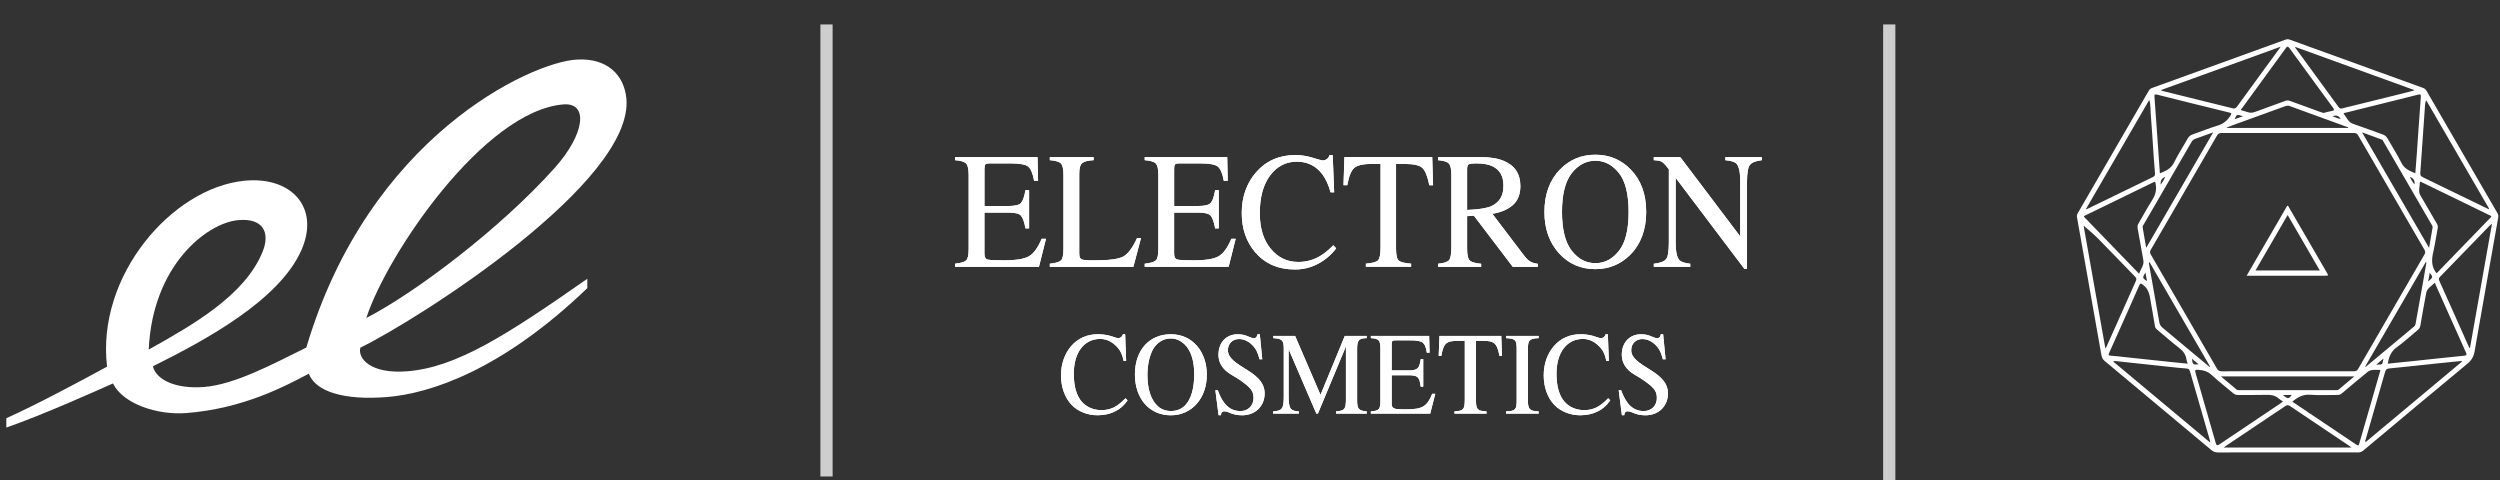 <?xml version="1.0" encoding="UTF-8"?> <svg xmlns="http://www.w3.org/2000/svg" width="307" height="59" viewBox="0 0 307 59" fill="none"><rect x="0" y="0" width="307" height="59" fill="#333333" stroke="none"/><g clip-path="url(#clip0_958_63)"><path d="M13.147 45.019C11.816 33.861 21.117 23.087 30.007 22.195C35.751 21.62 39.333 25.451 37.01 30.72C34.288 36.904 25.135 41.818 18.777 44.981C19.141 46.562 21.452 47.81 25.076 47.52C28.897 47.213 33.691 44.609 37.619 42.677C45.273 16.794 65.178 7.639 70.82 7.316C74.617 7.097 76.641 9.248 76.916 12.077C77.895 22.321 51.56 39.109 44.252 42.693C43.9 43.996 45.488 45.96 50.02 45.594C56.074 45.107 62.199 41.167 72.122 34.233V35.383C61.59 45.501 52.772 48.335 47.512 48.757C42.258 49.178 38.76 48.1 37.924 45.889C34.968 47.438 29.912 50.168 22.902 50.721C19.398 51 15.147 49.648 13.87 47.087C11.726 48.045 5.296 50.929 0.777 52.505V51.356C4.448 49.709 9.469 47.027 13.135 45.03L13.147 45.019ZM18.27 42.923C23.762 39.859 30.055 36.253 32.228 30.967C33.243 28.499 32.264 26.731 29.195 27.038C25.386 27.421 18.729 32.575 18.264 42.923H18.27ZM68.092 20.646C71.859 16.438 72.283 12.575 69.19 12.821C59.453 13.604 47.542 31.18 44.981 39.049C51.011 35.946 61.459 28.055 68.092 20.646Z" fill="white"></path><path opacity="0.76" d="M101.495 3.002L101.495 58.511" stroke="white" stroke-width="1.5" stroke-miterlimit="10"></path><path d="M280.918 55.554C278.065 55.554 275.212 55.549 272.359 55.56C272.031 55.562 271.791 55.466 271.54 55.255C267.178 51.598 262.809 47.948 258.432 44.309C258.18 44.099 258.098 43.859 258.047 43.572C257.357 39.67 256.665 35.768 255.975 31.867C255.666 30.127 255.359 28.387 255.048 26.647C255.016 26.471 255.065 26.327 255.151 26.176C258.062 21.161 260.972 16.146 263.877 11.127C263.976 10.956 264.106 10.864 264.28 10.8C269.743 8.825 275.204 6.848 280.663 4.867C280.847 4.801 281.001 4.803 281.182 4.868C286.641 6.849 292.102 8.826 297.565 10.8C297.76 10.871 297.881 10.989 297.984 11.168C300.876 16.163 303.772 21.155 306.671 26.145C306.773 26.321 306.822 26.486 306.785 26.693C305.812 32.171 304.834 37.649 303.884 43.13C303.771 43.778 303.512 44.238 302.994 44.666C298.724 48.195 294.48 51.754 290.232 55.31C290.027 55.482 289.829 55.56 289.56 55.559C286.679 55.551 283.798 55.554 280.917 55.554H280.918ZM280.93 45.589C283.63 45.589 286.331 45.586 289.031 45.595C289.297 45.595 289.451 45.528 289.589 45.289C292.288 40.614 294.995 35.944 297.71 31.279C297.846 31.045 297.849 30.883 297.71 30.648C294.995 25.983 292.288 21.313 289.589 16.638C289.451 16.399 289.299 16.329 289.032 16.33C283.632 16.338 278.231 16.339 272.831 16.33C272.551 16.33 272.387 16.404 272.242 16.655C269.543 21.33 266.836 26 264.121 30.665C263.993 30.884 263.991 31.037 264.12 31.259C266.835 35.924 269.542 40.593 272.242 45.268C272.387 45.518 272.547 45.598 272.83 45.596C275.53 45.586 278.23 45.59 280.93 45.59V45.589ZM281.491 49.336C281.543 49.366 281.593 49.391 281.638 49.421C284.218 51.151 286.798 52.879 289.374 54.614C289.616 54.777 289.656 54.683 289.72 54.458C290.204 52.762 290.701 51.068 291.192 49.374C291.542 48.169 291.889 46.964 292.232 45.757C292.265 45.641 292.39 45.417 292.197 45.42C291.697 45.429 291.148 45.338 290.721 45.685C289.667 46.542 288.629 47.419 287.593 48.298C287.422 48.443 287.252 48.502 287.03 48.5C285.918 48.492 284.8 48.56 283.695 48.476C282.804 48.407 282.155 48.764 281.491 49.334V49.336ZM280.351 49.3C280.132 49.15 279.949 49.047 279.792 48.913C279.39 48.571 278.938 48.472 278.41 48.488C277.216 48.522 276.019 48.493 274.824 48.504C274.585 48.506 274.407 48.436 274.227 48.282C273.352 47.534 272.432 46.834 271.593 46.05C271.094 45.584 270.542 45.452 269.908 45.408C269.559 45.384 269.518 45.467 269.613 45.791C270.449 48.648 271.272 51.51 272.086 54.375C272.179 54.704 272.261 54.759 272.564 54.555C275.055 52.869 277.558 51.198 280.057 49.523C280.146 49.462 280.23 49.393 280.353 49.303L280.351 49.3ZM268.652 44.662C268.59 44.454 268.519 44.287 268.493 44.113C268.402 43.52 268.087 43.102 267.61 42.734C266.7 42.031 265.836 41.268 264.954 40.528C264.808 40.406 264.666 40.297 264.631 40.072C264.478 39.105 264.297 38.143 264.132 37.178C263.994 36.369 263.93 35.544 263.172 34.984C262.907 34.788 262.839 34.72 262.687 35.07C261.927 36.817 261.142 38.552 260.367 40.292C259.916 41.3 259.475 42.311 259.012 43.315C258.887 43.585 258.926 43.666 259.233 43.684C259.786 43.717 260.339 43.788 260.89 43.847C262.601 44.029 264.312 44.213 266.023 44.394C266.889 44.486 267.756 44.572 268.652 44.663V44.662ZM305.949 26.606C305.857 26.456 305.712 26.429 305.592 26.37C303.612 25.404 301.631 24.44 299.649 23.475C298.915 23.118 298.181 22.758 297.443 22.405C297.35 22.361 297.152 22.222 297.154 22.422C297.162 22.946 296.918 23.478 297.227 23.998C297.904 25.14 298.56 26.294 299.23 27.44C299.332 27.614 299.396 27.777 299.357 27.984C299.168 28.988 299.02 29.999 298.795 30.994C298.589 31.912 298.56 32.774 299.214 33.561C301.46 31.241 303.705 28.922 305.949 26.607V26.606ZM262.687 33.623C262.859 33.027 263.314 32.589 263.209 31.976C262.984 30.671 262.751 29.367 262.506 28.065C262.462 27.831 262.489 27.644 262.61 27.439C263.16 26.51 263.663 25.554 264.245 24.646C264.635 24.039 264.848 23.439 264.732 22.711C264.66 22.261 264.705 22.252 264.288 22.455C261.596 23.765 258.904 25.075 256.214 26.386C256.105 26.439 255.973 26.463 255.895 26.606C258.136 28.92 260.381 31.239 262.687 33.621V33.623ZM293.221 44.658C294.345 44.544 295.463 44.433 296.579 44.314C298.569 44.104 300.557 43.879 302.549 43.689C302.931 43.653 302.943 43.557 302.804 43.251C301.999 41.476 301.209 39.695 300.415 37.916C299.982 36.944 299.555 35.969 299.112 35.001C299.075 34.92 299.039 34.652 298.898 34.801C298.556 35.163 298.045 35.407 297.942 35.957C297.691 37.301 297.443 38.646 297.218 39.993C297.179 40.223 297.08 40.369 296.915 40.507C296.05 41.225 295.224 41.996 294.312 42.652C293.601 43.164 293.352 43.847 293.22 44.658H293.221ZM285.332 13.873C285.657 13.793 285.975 13.683 286.303 13.638C286.708 13.583 286.657 13.451 286.461 13.184C284.686 10.773 282.919 8.359 281.163 5.936C280.959 5.654 280.871 5.67 280.677 5.94C279.51 7.559 278.327 9.166 277.15 10.777C276.545 11.605 275.937 12.43 275.339 13.263C275.285 13.339 275.077 13.503 275.268 13.546C275.781 13.662 276.27 13.981 276.836 13.772C278.098 13.309 279.364 12.858 280.626 12.393C280.833 12.317 281.015 12.319 281.222 12.396C282.456 12.852 283.695 13.299 284.933 13.748C285.062 13.795 285.195 13.831 285.333 13.875L285.332 13.873ZM296.603 21.286C296.667 20.445 296.732 19.635 296.789 18.825C296.951 16.522 297.101 14.219 297.276 11.918C297.301 11.585 297.215 11.553 296.924 11.628C295.744 11.932 294.56 12.22 293.377 12.513C291.602 12.954 289.828 13.393 288.054 13.836C287.956 13.86 287.71 13.852 287.84 14.015C288.181 14.446 288.361 15.011 288.98 15.216C290.189 15.617 291.375 16.082 292.578 16.504C292.856 16.602 293.045 16.748 293.191 17.009C293.752 18.01 294.389 18.972 294.894 19.999C295.261 20.747 295.912 20.986 296.602 21.285L296.603 21.286ZM265.234 21.289C265.931 20.988 266.581 20.748 266.948 20.001C267.453 18.973 268.09 18.011 268.65 17.01C268.796 16.749 268.984 16.602 269.263 16.506C270.284 16.152 271.285 15.735 272.318 15.426C273.03 15.212 273.519 14.807 273.901 14.198C274.06 13.944 274.056 13.89 273.748 13.817C270.802 13.1 267.858 12.368 264.917 11.626C264.55 11.533 264.551 11.664 264.574 11.96C264.716 13.793 264.837 15.627 264.966 17.46C265.055 18.726 265.143 19.991 265.234 21.289ZM288.766 54.958C288.639 54.859 288.587 54.814 288.531 54.777C286.087 53.139 283.64 51.504 281.202 49.856C280.972 49.7 280.825 49.736 280.615 49.878C278.21 51.499 275.797 53.111 273.387 54.725C273.302 54.782 273.222 54.847 273.074 54.957H288.766V54.958ZM302.314 44.419L302.293 44.324C301.345 44.419 300.397 44.514 299.45 44.612C297.435 44.824 295.419 45.046 293.402 45.244C293.102 45.273 292.971 45.38 292.891 45.662C292.102 48.434 291.301 51.203 290.504 53.973C290.476 54.069 290.395 54.162 290.497 54.293C294.44 50.999 298.378 47.709 302.316 44.421L302.314 44.419ZM271.393 54.33C271.393 54.209 271.403 54.166 271.392 54.129C270.568 51.28 269.736 48.435 268.923 45.584C268.849 45.326 268.712 45.266 268.482 45.251C268.093 45.226 267.706 45.188 267.32 45.147C264.835 44.881 262.351 44.611 259.867 44.348C259.76 44.337 259.627 44.281 259.517 44.412C263.467 47.712 267.405 51 271.394 54.333L271.393 54.33ZM256.13 25.712C256.283 25.66 256.336 25.647 256.385 25.624C259.053 24.326 261.72 23.025 264.392 21.734C264.612 21.628 264.65 21.492 264.632 21.278C264.573 20.603 264.522 19.927 264.476 19.251C264.353 17.47 264.25 15.689 264.106 13.911C264.063 13.386 264.114 12.846 263.934 12.258C261.328 16.753 258.754 21.189 256.131 25.711L256.13 25.712ZM265.328 11.075C265.493 11.138 265.555 11.169 265.619 11.185C268.457 11.884 271.297 12.577 274.131 13.29C274.414 13.362 274.553 13.306 274.713 13.083C275.619 11.824 276.538 10.574 277.455 9.322C278.304 8.161 279.152 6.999 280.081 5.729C275.11 7.53 270.259 9.288 265.326 11.075H265.328ZM305.604 25.691C305.623 25.668 305.642 25.645 305.66 25.622C303.086 21.185 300.512 16.749 297.94 12.312C297.839 12.523 297.81 12.7 297.798 12.877C297.603 15.665 297.415 18.453 297.211 21.239C297.191 21.521 297.277 21.647 297.531 21.768C299.457 22.69 301.374 23.632 303.294 24.567C304.064 24.942 304.835 25.315 305.606 25.689L305.604 25.691ZM296.424 11.127C296.424 11.098 296.424 11.07 296.424 11.041C291.578 9.286 286.731 7.53 281.815 5.748C281.879 5.869 281.895 5.909 281.919 5.942C283.675 8.347 285.434 10.75 287.186 13.158C287.314 13.333 287.433 13.359 287.641 13.306C289.63 12.806 291.622 12.322 293.613 11.831C294.551 11.599 295.488 11.361 296.425 11.126L296.424 11.127ZM255.865 27.703C256.736 32.617 257.631 37.667 258.541 42.802C258.625 42.663 258.658 42.619 258.68 42.571C259.885 39.873 261.085 37.172 262.299 34.477C262.411 34.227 262.311 34.105 262.158 33.947C260.649 32.396 259.157 30.829 257.635 29.292C257.061 28.712 256.421 28.199 255.865 27.703ZM303.231 42.718L303.318 42.711C304.212 37.662 305.106 32.613 306.016 27.471C305.884 27.569 305.847 27.59 305.819 27.617C303.754 29.748 301.692 31.883 299.618 34.006C299.438 34.19 299.48 34.329 299.565 34.516C300.111 35.724 300.652 36.934 301.192 38.145C301.873 39.669 302.55 41.194 303.229 42.717L303.231 42.718ZM289.112 46.225H272.73C273.415 46.799 274.031 47.311 274.643 47.829C274.764 47.931 274.903 47.911 275.038 47.911C278.96 47.911 282.881 47.911 286.802 47.911C286.937 47.911 287.076 47.931 287.197 47.829C287.809 47.312 288.425 46.799 289.111 46.225H289.112ZM263.551 30.442C266.314 25.677 269.018 21.017 271.78 16.254C270.98 16.544 270.285 16.804 269.582 17.044C269.371 17.116 269.235 17.232 269.124 17.425C267.171 20.802 265.212 24.175 263.256 27.55C263.188 27.668 263.095 27.779 263.12 27.931C263.257 28.73 263.394 29.529 263.551 30.442ZM290.061 16.251C292.826 21.016 295.528 25.676 298.292 30.441C298.448 29.526 298.586 28.728 298.722 27.929C298.748 27.778 298.653 27.666 298.584 27.549C296.628 24.175 294.671 20.802 292.714 17.429C292.652 17.323 292.617 17.189 292.489 17.142C291.716 16.856 290.941 16.574 290.061 16.253V16.251ZM273.46 15.652C273.466 15.671 273.471 15.692 273.477 15.711H288.368C288.348 15.579 288.243 15.596 288.172 15.571C285.842 14.722 283.509 13.877 281.18 13.024C280.981 12.951 280.813 12.972 280.625 13.04C278.502 13.813 276.378 14.581 274.255 15.35C273.989 15.447 273.724 15.55 273.46 15.652ZM271.338 45.063C271.359 45.047 271.378 45.032 271.399 45.016C268.916 40.735 266.433 36.452 263.95 32.171C263.887 32.253 263.879 32.308 263.888 32.361C264.314 34.765 264.745 37.168 265.164 39.573C265.215 39.863 265.34 40.067 265.568 40.253C266.502 41.016 267.422 41.797 268.349 42.571C269.346 43.403 270.343 44.232 271.34 45.063H271.338ZM297.97 32.209C297.94 32.204 297.909 32.2 297.879 32.196C295.401 36.468 292.923 40.741 290.418 45.059C290.505 45.032 290.532 45.03 290.548 45.017C292.519 43.375 294.487 41.731 296.46 40.09C296.578 39.992 296.612 39.879 296.637 39.736C296.932 38.067 297.238 36.398 297.535 34.727C297.685 33.888 297.826 33.047 297.97 32.206V32.209ZM280.349 48.508C280.936 49.017 281.08 49.011 281.417 48.508H280.349ZM292.691 44.033C292.367 44.305 292.111 44.52 291.812 44.771C292.59 44.738 292.519 44.914 292.691 44.033ZM265.332 22.675C265.579 22.354 265.739 22.07 265.891 21.735C265.473 21.855 265.287 22.168 265.332 22.675ZM295.923 21.721C296.13 22.055 296.232 22.379 296.51 22.633C296.557 22.159 296.361 21.855 295.923 21.721ZM269.169 44.049C269.249 44.766 269.301 44.808 269.991 44.738C269.724 44.515 269.477 44.306 269.169 44.049ZM263.46 33.474C263.063 34.073 263.081 34.172 263.654 34.512C263.587 34.157 263.527 33.829 263.46 33.474ZM298.181 34.569C298.787 34.058 298.793 34.015 298.373 33.505C298.312 33.845 298.254 34.167 298.181 34.569ZM286.437 14.264C286.8 14.423 287.084 14.562 287.437 14.593C287.227 14.22 286.894 14.11 286.437 14.264ZM275.435 14.274C274.683 14.021 274.653 14.033 274.429 14.635C274.753 14.52 275.043 14.416 275.435 14.274Z" fill="white"></path><path d="M275.889 33.859C277.581 30.943 279.23 28.098 280.88 25.254C281.043 25.3 281.066 25.436 281.125 25.536C282.662 28.18 284.196 30.827 285.731 33.473C285.953 33.856 285.951 33.858 285.514 33.858C282.438 33.858 279.361 33.858 276.286 33.858H275.891L275.889 33.859ZM284.871 33.21C283.548 30.931 282.252 28.695 280.921 26.401C279.585 28.707 278.291 30.937 276.973 33.21H284.871Z" fill="white"></path><path opacity="0.76" d="M232 3L232 59" stroke="white" stroke-width="1.5" stroke-miterlimit="10"></path><path d="M138.46 49.163C137.676 50.359 136.366 50.993 134.773 50.993C133.544 50.993 132.37 50.529 131.586 49.71C130.761 48.844 130.292 47.532 130.292 46.104C130.292 44.676 130.738 43.467 131.505 42.544C132.37 41.522 133.529 41.046 134.788 41.046C135.316 41.046 135.855 41.104 136.393 41.261C136.676 41.348 137.095 41.522 137.328 41.522C137.583 41.522 137.812 41.348 137.897 41.046H138.169L138.289 44.32H137.979C137.816 43.529 137.614 43.107 137.277 42.718C136.684 42.039 135.982 41.621 135.102 41.621C133.063 41.621 131.862 43.38 131.862 45.877C131.862 47.466 132.199 48.588 132.835 49.325C133.428 50.004 134.308 50.364 135.238 50.364C136.451 50.364 137.196 49.933 138.211 48.907L138.467 49.167L138.46 49.163Z" fill="white"></path><path d="M143.783 50.997C141.162 50.997 139.368 48.977 139.368 45.976C139.368 42.975 141.151 41.046 143.783 41.046C146.415 41.046 148.198 43.165 148.198 46.021C148.198 48.878 146.376 50.997 143.783 50.997ZM145.43 42.242C144.942 41.812 144.403 41.563 143.767 41.563C143.039 41.563 142.364 41.878 141.837 42.528C141.256 43.236 140.903 44.635 140.903 46.005C140.903 47.719 141.294 49.018 142.116 49.825C142.577 50.273 143.171 50.475 143.791 50.475C144.465 50.475 145.058 50.26 145.531 49.784C146.276 49.018 146.652 47.665 146.652 45.934C146.652 44.204 146.19 42.934 145.423 42.242H145.43Z" fill="white"></path><path d="M154.663 44.109C154.5 43.476 154.353 43.099 154.108 42.755C153.635 42.106 152.961 41.634 152.151 41.634C151.341 41.634 150.786 42.209 150.786 43.004C150.786 43.985 151.786 44.593 153.205 45.471C154.64 46.365 155.299 47.201 155.299 48.298C155.299 49.912 154.108 50.997 152.542 50.997C151.972 50.997 151.449 50.898 150.949 50.666C150.693 50.55 150.465 50.508 150.313 50.508C150.112 50.508 149.933 50.682 149.933 50.984H149.639L149.247 47.925H149.546C150.166 49.672 151.046 50.48 152.329 50.48C153.275 50.48 153.934 49.813 153.934 48.865C153.934 48.36 153.798 48.029 153.542 47.727C153.07 47.181 152.139 46.547 151.275 46.054C150.057 45.363 149.627 44.465 149.627 43.575C149.627 42.002 150.639 41.05 151.976 41.05C152.531 41.05 152.88 41.137 153.395 41.365C153.639 41.48 153.856 41.538 153.988 41.538C154.217 41.538 154.368 41.365 154.422 41.046H154.705L155.004 44.117H154.667L154.663 44.109Z" fill="white"></path><path d="M164.066 50.794V50.521C165.132 50.447 165.279 50.219 165.279 49.023V42.545L161.837 50.794H161.647L158.243 42.876V48.617C158.243 50.203 158.46 50.463 159.499 50.521V50.794H156.336V50.521C157.456 50.434 157.646 50.231 157.646 48.617V42.876C157.646 41.779 157.468 41.593 156.363 41.522V41.249H159.038L162.158 48.489L165.143 41.249H167.83V41.522C166.857 41.539 166.655 41.783 166.655 42.863V49.18C166.655 50.203 166.857 50.451 167.841 50.521V50.794H164.062H164.066Z" fill="white"></path><path d="M175.619 50.794H168.339V50.521C169.382 50.447 169.514 50.26 169.514 49.151V42.863C169.514 41.795 169.351 41.58 168.339 41.522V41.249H175.499L175.554 43.31H175.216C175.015 42.015 174.705 41.795 173.138 41.795H171.371C170.991 41.795 170.898 41.853 170.898 42.317V45.488H172.937C174.1 45.488 174.301 45.243 174.464 44.105H174.774V47.479H174.464C174.301 46.266 174.1 46.08 172.937 46.08H170.898V49.586C170.898 50.19 171.262 50.265 172.262 50.265H172.751C174.681 50.265 175.263 49.892 175.871 48.361H176.251L175.627 50.799L175.619 50.794Z" fill="white"></path><path d="M184.127 43.695C183.832 42.11 183.479 41.849 182.049 41.849H181.251V49.193C181.251 50.289 181.44 50.463 182.549 50.521V50.794H178.607V50.521C179.727 50.447 179.874 50.289 179.874 49.023V41.853H179.064C177.634 41.853 177.269 42.114 176.998 43.7H176.672L176.765 41.249H184.356L184.449 43.7H184.123L184.127 43.695Z" fill="white"></path><path d="M184.938 50.794V50.521C186.073 50.48 186.248 50.306 186.248 49.18V42.851C186.248 41.713 186.085 41.597 184.938 41.522V41.249H188.95V41.522C187.814 41.58 187.628 41.754 187.628 42.851V49.18C187.628 50.26 187.845 50.48 188.95 50.521V50.794H184.938Z" fill="white"></path><path d="M197.736 49.163C196.953 50.359 195.643 50.993 194.05 50.993C192.821 50.993 191.646 50.529 190.863 49.71C190.037 48.844 189.568 47.532 189.568 46.104C189.568 44.676 190.014 43.467 190.782 42.544C191.646 41.522 192.805 41.046 194.065 41.046C194.592 41.046 195.131 41.104 195.67 41.261C195.953 41.348 196.372 41.522 196.604 41.522C196.86 41.522 197.089 41.348 197.174 41.046H197.445L197.566 44.32H197.255C197.093 43.529 196.891 43.107 196.554 42.718C195.961 42.039 195.259 41.621 194.379 41.621C192.34 41.621 191.138 43.38 191.138 45.877C191.138 47.466 191.476 48.588 192.111 49.325C192.704 50.004 193.584 50.364 194.515 50.364C195.728 50.364 196.472 49.933 197.488 48.907L197.744 49.167L197.736 49.163Z" fill="white"></path><path d="M204.191 44.109C204.029 43.476 203.881 43.099 203.637 42.755C203.164 42.106 202.49 41.634 201.679 41.634C200.869 41.634 200.315 42.209 200.315 43.004C200.315 43.985 201.315 44.593 202.734 45.471C204.168 46.365 204.827 47.201 204.827 48.298C204.827 49.912 203.637 50.997 202.071 50.997C201.501 50.997 200.978 50.898 200.478 50.666C200.222 50.55 199.993 50.508 199.842 50.508C199.64 50.508 199.462 50.682 199.462 50.984H199.167L198.776 47.925H199.074C199.695 49.672 200.575 50.48 201.858 50.48C202.804 50.48 203.463 49.813 203.463 48.865C203.463 48.36 203.327 48.029 203.071 47.727C202.598 47.181 201.668 46.547 200.803 46.054C199.586 45.363 199.156 44.465 199.156 43.575C199.156 42.002 200.168 41.05 201.505 41.05C202.059 41.05 202.408 41.137 202.924 41.365C203.168 41.48 203.385 41.538 203.517 41.538C203.746 41.538 203.897 41.365 203.951 41.046H204.234L204.532 44.117H204.195L204.191 44.109Z" fill="white"></path><path d="M117.275 32.385C117.977 32.306 118.431 32.174 118.64 31.983C118.849 31.797 118.95 31.321 118.95 30.555V21.498C118.95 20.774 118.849 20.302 118.644 20.083C118.438 19.859 117.981 19.723 117.275 19.669V19.292H127.409L127.474 22.206H126.99C126.827 21.308 126.587 20.728 126.265 20.463C125.943 20.198 125.222 20.066 124.106 20.066H121.509C121.229 20.066 121.055 20.116 120.989 20.211C120.923 20.306 120.892 20.488 120.892 20.753V25.298H123.834C124.648 25.298 125.168 25.17 125.389 24.913C125.61 24.657 125.792 24.135 125.928 23.349H126.374V28.051H125.928C125.784 27.26 125.602 26.739 125.377 26.486C125.152 26.23 124.637 26.105 123.831 26.105H120.888V31.147C120.888 31.553 121.008 31.789 121.245 31.863C121.485 31.938 122.202 31.971 123.392 31.971C124.687 31.971 125.641 31.822 126.257 31.52C126.874 31.218 127.424 30.489 127.916 29.326H128.447L127.583 32.766H117.275V32.389V32.385Z" fill="white"></path><path d="M128.918 32.385C129.619 32.306 130.073 32.174 130.282 31.983C130.492 31.797 130.592 31.321 130.592 30.555V21.498C130.592 20.774 130.492 20.302 130.286 20.083C130.081 19.863 129.623 19.723 128.918 19.669V19.292H134.298V19.669C133.597 19.71 133.128 19.83 132.887 20.037C132.647 20.244 132.531 20.683 132.531 21.358V31.143C132.531 31.367 132.566 31.544 132.639 31.677C132.713 31.809 132.868 31.888 133.108 31.921C133.252 31.942 133.403 31.954 133.562 31.963C133.721 31.971 134.015 31.971 134.453 31.971C136.151 31.971 137.295 31.822 137.892 31.524C138.489 31.226 139.066 30.464 139.628 29.239H140.113L139.179 32.77H128.918V32.393V32.385Z" fill="white"></path><path d="M140.569 32.385C141.271 32.306 141.724 32.174 141.934 31.983C142.143 31.797 142.244 31.321 142.244 30.555V21.498C142.244 20.774 142.143 20.302 141.938 20.083C141.732 19.863 141.275 19.723 140.569 19.669V19.292H150.702L150.768 22.206H150.284C150.121 21.308 149.88 20.728 149.559 20.463C149.237 20.198 148.516 20.066 147.399 20.066H144.802C144.523 20.066 144.349 20.116 144.283 20.211C144.217 20.306 144.186 20.488 144.186 20.753V25.298H147.128C147.942 25.298 148.462 25.17 148.683 24.913C148.904 24.657 149.086 24.135 149.221 23.349H149.667V28.051H149.221C149.078 27.26 148.896 26.739 148.671 26.486C148.446 26.23 147.931 26.105 147.124 26.105H144.182V31.147C144.182 31.553 144.302 31.789 144.539 31.863C144.779 31.938 145.496 31.971 146.686 31.971C147.981 31.971 148.935 31.822 149.551 31.52C150.167 31.218 150.718 30.489 151.21 29.326H151.741L150.877 32.766H140.569V32.389V32.385Z" fill="white"></path><path d="M161.193 19.375C161.918 19.595 162.325 19.702 162.414 19.702C162.592 19.702 162.763 19.648 162.925 19.545C163.088 19.442 163.197 19.272 163.259 19.048H163.658L163.836 23.622H163.398C163.143 22.716 162.813 21.983 162.402 21.424C161.619 20.377 160.569 19.851 159.247 19.851C157.925 19.851 156.82 20.414 155.975 21.54C155.126 22.666 154.703 24.218 154.703 26.193C154.703 28.01 155.149 29.459 156.041 30.543C156.932 31.628 158.06 32.17 159.425 32.17C160.413 32.17 161.321 31.918 162.154 31.413C162.631 31.127 163.158 30.697 163.728 30.121L164.081 30.498C163.658 31.069 163.135 31.57 162.507 32C161.441 32.729 160.282 33.093 159.033 33.093C156.987 33.093 155.359 32.394 154.153 30.995C153.04 29.703 152.486 28.089 152.486 26.151C152.486 24.214 153.071 22.505 154.246 21.159C155.483 19.748 157.087 19.04 159.068 19.04C159.758 19.04 160.464 19.148 161.193 19.367V19.375Z" fill="white"></path><path d="M165.095 19.286H175.879L175.98 22.747H175.523C175.298 21.658 175.015 20.95 174.67 20.623C174.325 20.296 173.6 20.131 172.495 20.131H171.433V30.55C171.433 31.332 171.549 31.82 171.778 32.007C172.007 32.197 172.511 32.317 173.286 32.379V32.756H167.727V32.379C168.533 32.313 169.037 32.172 169.235 31.953C169.433 31.738 169.533 31.187 169.533 30.309V20.127H168.464C167.409 20.127 166.688 20.288 166.308 20.615C165.928 20.938 165.638 21.65 165.448 22.743H164.982L165.095 19.282V19.286Z" fill="white"></path><path d="M176.588 32.389C177.321 32.315 177.778 32.165 177.957 31.934C178.135 31.702 178.228 31.168 178.228 30.319V21.498C178.228 20.782 178.127 20.314 177.926 20.091C177.724 19.867 177.278 19.727 176.588 19.669V19.292H181.868C182.965 19.292 183.884 19.441 184.617 19.739C186.008 20.302 186.702 21.337 186.702 22.848C186.702 23.862 186.392 24.636 185.776 25.182C185.159 25.725 184.318 26.081 183.256 26.254L187.187 31.424C187.427 31.739 187.671 31.971 187.912 32.116C188.152 32.261 188.466 32.352 188.842 32.393V32.77H185.772L181 26.494L180.162 26.544V30.559C180.162 31.313 180.271 31.789 180.484 31.992C180.697 32.19 181.167 32.327 181.888 32.393V32.77H176.588V32.393V32.389ZM183.105 25.327C184.117 24.884 184.624 24.048 184.624 22.827C184.624 21.606 184.171 20.844 183.264 20.414C182.779 20.182 182.136 20.066 181.337 20.066C180.798 20.066 180.465 20.107 180.345 20.19C180.225 20.273 180.162 20.468 180.162 20.77V25.782C181.535 25.729 182.516 25.576 183.105 25.327Z" fill="white"></path><path d="M191.578 20.802C192.752 19.601 194.194 19.001 195.908 19.001C197.621 19.001 199.075 19.605 200.245 20.81C201.517 22.114 202.153 23.857 202.153 26.03C202.153 28.203 201.494 29.995 200.179 31.299C199.001 32.466 197.574 33.05 195.904 33.05C194.117 33.05 192.632 32.404 191.453 31.113C190.256 29.792 189.655 28.099 189.655 26.034C189.655 23.861 190.294 22.118 191.574 20.802H191.578ZM193.004 30.782C193.791 31.804 194.764 32.317 195.911 32.317C197.059 32.317 197.997 31.817 198.796 30.819C199.594 29.821 199.993 28.224 199.993 26.03C199.993 23.836 199.59 22.205 198.78 21.215C197.97 20.226 197.016 19.734 195.908 19.734C194.799 19.734 193.795 20.247 193.004 21.269C192.209 22.292 191.814 23.881 191.814 26.026C191.814 28.17 192.209 29.751 192.996 30.773L193.004 30.782Z" fill="white"></path><path d="M203.082 32.389C203.869 32.302 204.377 32.112 204.602 31.818C204.827 31.524 204.935 30.841 204.935 29.765V20.79L204.676 20.463C204.396 20.112 204.16 19.896 203.962 19.814C203.765 19.731 203.474 19.681 203.082 19.669V19.292H206.339L213.7 29.036V22.268C213.7 21.155 213.545 20.43 213.235 20.095C213.029 19.88 212.576 19.739 211.874 19.673V19.296H216.352V19.673C215.627 19.752 215.142 19.942 214.898 20.24C214.658 20.538 214.533 21.221 214.533 22.289V33.01H214.208L205.773 21.842V29.769C205.773 30.882 205.924 31.607 206.23 31.942C206.428 32.161 206.873 32.31 207.564 32.389V32.766H203.086V32.389H203.082Z" fill="white"></path><path d="M138.46 49.163C137.676 50.359 136.366 50.993 134.773 50.993C133.544 50.993 132.37 50.529 131.586 49.71C130.761 48.844 130.292 47.532 130.292 46.104C130.292 44.676 130.738 43.467 131.505 42.544C132.37 41.522 133.529 41.046 134.788 41.046C135.316 41.046 135.855 41.104 136.393 41.261C136.676 41.348 137.095 41.522 137.328 41.522C137.583 41.522 137.812 41.348 137.897 41.046H138.169L138.289 44.32H137.979C137.816 43.529 137.614 43.107 137.277 42.718C136.684 42.039 135.982 41.621 135.102 41.621C133.063 41.621 131.862 43.38 131.862 45.877C131.862 47.466 132.199 48.588 132.835 49.325C133.428 50.004 134.308 50.364 135.238 50.364C136.451 50.364 137.196 49.933 138.211 48.907L138.467 49.167L138.46 49.163Z" fill="white"></path><path d="M143.783 50.997C141.162 50.997 139.368 48.977 139.368 45.976C139.368 42.975 141.151 41.046 143.783 41.046C146.415 41.046 148.198 43.165 148.198 46.021C148.198 48.878 146.376 50.997 143.783 50.997ZM145.43 42.242C144.942 41.812 144.403 41.563 143.767 41.563C143.039 41.563 142.364 41.878 141.837 42.528C141.256 43.236 140.903 44.635 140.903 46.005C140.903 47.719 141.294 49.018 142.116 49.825C142.577 50.273 143.171 50.475 143.791 50.475C144.465 50.475 145.058 50.26 145.531 49.784C146.276 49.018 146.652 47.665 146.652 45.934C146.652 44.204 146.19 42.934 145.423 42.242H145.43Z" fill="white"></path><path d="M154.663 44.109C154.5 43.476 154.353 43.099 154.108 42.755C153.635 42.106 152.961 41.634 152.151 41.634C151.341 41.634 150.786 42.209 150.786 43.004C150.786 43.985 151.786 44.593 153.205 45.471C154.64 46.365 155.299 47.201 155.299 48.298C155.299 49.912 154.108 50.997 152.542 50.997C151.972 50.997 151.449 50.898 150.949 50.666C150.693 50.55 150.465 50.508 150.313 50.508C150.112 50.508 149.933 50.682 149.933 50.984H149.639L149.247 47.925H149.546C150.166 49.672 151.046 50.48 152.329 50.48C153.275 50.48 153.934 49.813 153.934 48.865C153.934 48.36 153.798 48.029 153.542 47.727C153.07 47.181 152.139 46.547 151.275 46.054C150.057 45.363 149.627 44.465 149.627 43.575C149.627 42.002 150.639 41.05 151.976 41.05C152.531 41.05 152.88 41.137 153.395 41.365C153.639 41.48 153.856 41.538 153.988 41.538C154.217 41.538 154.368 41.365 154.422 41.046H154.705L155.004 44.117H154.667L154.663 44.109Z" fill="white"></path><path d="M164.066 50.794V50.521C165.132 50.447 165.279 50.219 165.279 49.023V42.545L161.837 50.794H161.647L158.243 42.876V48.617C158.243 50.203 158.46 50.463 159.499 50.521V50.794H156.336V50.521C157.456 50.434 157.646 50.231 157.646 48.617V42.876C157.646 41.779 157.468 41.593 156.363 41.522V41.249H159.038L162.158 48.489L165.143 41.249H167.83V41.522C166.857 41.539 166.655 41.783 166.655 42.863V49.18C166.655 50.203 166.857 50.451 167.841 50.521V50.794H164.062H164.066Z" fill="white"></path><path d="M175.619 50.794H168.339V50.521C169.382 50.447 169.514 50.26 169.514 49.151V42.863C169.514 41.795 169.351 41.58 168.339 41.522V41.249H175.499L175.554 43.31H175.216C175.015 42.015 174.705 41.795 173.138 41.795H171.371C170.991 41.795 170.898 41.853 170.898 42.317V45.488H172.937C174.1 45.488 174.301 45.243 174.464 44.105H174.774V47.479H174.464C174.301 46.266 174.1 46.08 172.937 46.08H170.898V49.586C170.898 50.19 171.262 50.265 172.262 50.265H172.751C174.681 50.265 175.263 49.892 175.871 48.361H176.251L175.627 50.799L175.619 50.794Z" fill="white"></path><path d="M184.127 43.695C183.832 42.11 183.479 41.849 182.049 41.849H181.251V49.193C181.251 50.289 181.44 50.463 182.549 50.521V50.794H178.607V50.521C179.727 50.447 179.874 50.289 179.874 49.023V41.853H179.064C177.634 41.853 177.269 42.114 176.998 43.7H176.672L176.765 41.249H184.356L184.449 43.7H184.123L184.127 43.695Z" fill="white"></path><path d="M184.938 50.794V50.521C186.073 50.48 186.248 50.306 186.248 49.18V42.851C186.248 41.713 186.085 41.597 184.938 41.522V41.249H188.95V41.522C187.814 41.58 187.628 41.754 187.628 42.851V49.18C187.628 50.26 187.845 50.48 188.95 50.521V50.794H184.938Z" fill="white"></path><path d="M197.736 49.163C196.953 50.359 195.643 50.993 194.05 50.993C192.821 50.993 191.646 50.529 190.863 49.71C190.037 48.844 189.568 47.532 189.568 46.104C189.568 44.676 190.014 43.467 190.782 42.544C191.646 41.522 192.805 41.046 194.065 41.046C194.592 41.046 195.131 41.104 195.67 41.261C195.953 41.348 196.372 41.522 196.604 41.522C196.86 41.522 197.089 41.348 197.174 41.046H197.445L197.566 44.32H197.255C197.093 43.529 196.891 43.107 196.554 42.718C195.961 42.039 195.259 41.621 194.379 41.621C192.34 41.621 191.138 43.38 191.138 45.877C191.138 47.466 191.476 48.588 192.111 49.325C192.704 50.004 193.584 50.364 194.515 50.364C195.728 50.364 196.472 49.933 197.488 48.907L197.744 49.167L197.736 49.163Z" fill="white"></path><path d="M204.191 44.109C204.029 43.476 203.881 43.099 203.637 42.755C203.164 42.106 202.49 41.634 201.679 41.634C200.869 41.634 200.315 42.209 200.315 43.004C200.315 43.985 201.315 44.593 202.734 45.471C204.168 46.365 204.827 47.201 204.827 48.298C204.827 49.912 203.637 50.997 202.071 50.997C201.501 50.997 200.978 50.898 200.478 50.666C200.222 50.55 199.993 50.508 199.842 50.508C199.64 50.508 199.462 50.682 199.462 50.984H199.167L198.776 47.925H199.074C199.695 49.672 200.575 50.48 201.858 50.48C202.804 50.48 203.463 49.813 203.463 48.865C203.463 48.36 203.327 48.029 203.071 47.727C202.598 47.181 201.668 46.547 200.803 46.054C199.586 45.363 199.156 44.465 199.156 43.575C199.156 42.002 200.168 41.05 201.505 41.05C202.059 41.05 202.408 41.137 202.924 41.365C203.168 41.48 203.385 41.538 203.517 41.538C203.746 41.538 203.897 41.365 203.951 41.046H204.234L204.532 44.117H204.195L204.191 44.109Z" fill="white"></path><path d="M117.275 32.385C117.977 32.306 118.431 32.174 118.64 31.983C118.849 31.797 118.95 31.321 118.95 30.555V21.498C118.95 20.774 118.849 20.302 118.644 20.083C118.438 19.859 117.981 19.723 117.275 19.669V19.292H127.409L127.474 22.206H126.99C126.827 21.308 126.587 20.728 126.265 20.463C125.943 20.198 125.222 20.066 124.106 20.066H121.509C121.229 20.066 121.055 20.116 120.989 20.211C120.923 20.306 120.892 20.488 120.892 20.753V25.298H123.834C124.648 25.298 125.168 25.17 125.389 24.913C125.61 24.657 125.792 24.135 125.928 23.349H126.374V28.051H125.928C125.784 27.26 125.602 26.739 125.377 26.486C125.152 26.23 124.637 26.105 123.831 26.105H120.888V31.147C120.888 31.553 121.008 31.789 121.245 31.863C121.485 31.938 122.202 31.971 123.392 31.971C124.687 31.971 125.641 31.822 126.257 31.52C126.874 31.218 127.424 30.489 127.916 29.326H128.447L127.583 32.766H117.275V32.389V32.385Z" fill="white"></path><path d="M128.918 32.385C129.619 32.306 130.073 32.174 130.282 31.983C130.492 31.797 130.592 31.321 130.592 30.555V21.498C130.592 20.774 130.492 20.302 130.286 20.083C130.081 19.863 129.623 19.723 128.918 19.669V19.292H134.298V19.669C133.597 19.71 133.128 19.83 132.887 20.037C132.647 20.244 132.531 20.683 132.531 21.358V31.143C132.531 31.367 132.566 31.544 132.639 31.677C132.713 31.809 132.868 31.888 133.108 31.921C133.252 31.942 133.403 31.954 133.562 31.963C133.721 31.971 134.015 31.971 134.453 31.971C136.151 31.971 137.295 31.822 137.892 31.524C138.489 31.226 139.066 30.464 139.628 29.239H140.113L139.179 32.77H128.918V32.393V32.385Z" fill="white"></path><path d="M140.569 32.385C141.271 32.306 141.724 32.174 141.934 31.983C142.143 31.797 142.244 31.321 142.244 30.555V21.498C142.244 20.774 142.143 20.302 141.938 20.083C141.732 19.863 141.275 19.723 140.569 19.669V19.292H150.702L150.768 22.206H150.284C150.121 21.308 149.88 20.728 149.559 20.463C149.237 20.198 148.516 20.066 147.399 20.066H144.802C144.523 20.066 144.349 20.116 144.283 20.211C144.217 20.306 144.186 20.488 144.186 20.753V25.298H147.128C147.942 25.298 148.462 25.17 148.683 24.913C148.904 24.657 149.086 24.135 149.221 23.349H149.667V28.051H149.221C149.078 27.26 148.896 26.739 148.671 26.486C148.446 26.23 147.931 26.105 147.124 26.105H144.182V31.147C144.182 31.553 144.302 31.789 144.539 31.863C144.779 31.938 145.496 31.971 146.686 31.971C147.981 31.971 148.935 31.822 149.551 31.52C150.167 31.218 150.718 30.489 151.21 29.326H151.741L150.877 32.766H140.569V32.389V32.385Z" fill="white"></path><path d="M161.193 19.375C161.918 19.595 162.325 19.702 162.414 19.702C162.592 19.702 162.763 19.648 162.925 19.545C163.088 19.442 163.197 19.272 163.259 19.048H163.658L163.836 23.622H163.398C163.143 22.716 162.813 21.983 162.402 21.424C161.619 20.377 160.569 19.851 159.247 19.851C157.925 19.851 156.82 20.414 155.975 21.54C155.126 22.666 154.703 24.218 154.703 26.193C154.703 28.01 155.149 29.459 156.041 30.543C156.932 31.628 158.06 32.17 159.425 32.17C160.413 32.17 161.321 31.918 162.154 31.413C162.631 31.127 163.158 30.697 163.728 30.121L164.081 30.498C163.658 31.069 163.135 31.57 162.507 32C161.441 32.729 160.282 33.093 159.033 33.093C156.987 33.093 155.359 32.394 154.153 30.995C153.04 29.703 152.486 28.089 152.486 26.151C152.486 24.214 153.071 22.505 154.246 21.159C155.483 19.748 157.087 19.04 159.068 19.04C159.758 19.04 160.464 19.148 161.193 19.367V19.375Z" fill="white"></path><path d="M165.095 19.286H175.879L175.98 22.747H175.523C175.298 21.658 175.015 20.95 174.67 20.623C174.325 20.296 173.6 20.131 172.495 20.131H171.433V30.55C171.433 31.332 171.549 31.82 171.778 32.007C172.007 32.197 172.511 32.317 173.286 32.379V32.756H167.727V32.379C168.533 32.313 169.037 32.172 169.235 31.953C169.433 31.738 169.533 31.187 169.533 30.309V20.127H168.464C167.409 20.127 166.688 20.288 166.308 20.615C165.928 20.938 165.638 21.65 165.448 22.743H164.982L165.095 19.282V19.286Z" fill="white"></path><path d="M176.588 32.389C177.321 32.315 177.778 32.165 177.957 31.934C178.135 31.702 178.228 31.168 178.228 30.319V21.498C178.228 20.782 178.127 20.314 177.926 20.091C177.724 19.867 177.278 19.727 176.588 19.669V19.292H181.868C182.965 19.292 183.884 19.441 184.617 19.739C186.008 20.302 186.702 21.337 186.702 22.848C186.702 23.862 186.392 24.636 185.776 25.182C185.159 25.725 184.318 26.081 183.256 26.254L187.187 31.424C187.427 31.739 187.671 31.971 187.912 32.116C188.152 32.261 188.466 32.352 188.842 32.393V32.77H185.772L181 26.494L180.162 26.544V30.559C180.162 31.313 180.271 31.789 180.484 31.992C180.697 32.19 181.167 32.327 181.888 32.393V32.77H176.588V32.393V32.389ZM183.105 25.327C184.117 24.884 184.624 24.048 184.624 22.827C184.624 21.606 184.171 20.844 183.264 20.414C182.779 20.182 182.136 20.066 181.337 20.066C180.798 20.066 180.465 20.107 180.345 20.19C180.225 20.273 180.162 20.468 180.162 20.77V25.782C181.535 25.729 182.516 25.576 183.105 25.327Z" fill="white"></path><path d="M191.578 20.802C192.752 19.601 194.194 19.001 195.908 19.001C197.621 19.001 199.075 19.605 200.245 20.81C201.517 22.114 202.153 23.857 202.153 26.03C202.153 28.203 201.494 29.995 200.179 31.299C199.001 32.466 197.574 33.05 195.904 33.05C194.117 33.05 192.632 32.404 191.453 31.113C190.256 29.792 189.655 28.099 189.655 26.034C189.655 23.861 190.294 22.118 191.574 20.802H191.578ZM193.004 30.782C193.791 31.804 194.764 32.317 195.911 32.317C197.059 32.317 197.997 31.817 198.796 30.819C199.594 29.821 199.993 28.224 199.993 26.03C199.993 23.836 199.59 22.205 198.78 21.215C197.97 20.226 197.016 19.734 195.908 19.734C194.799 19.734 193.795 20.247 193.004 21.269C192.209 22.292 191.814 23.881 191.814 26.026C191.814 28.17 192.209 29.751 192.996 30.773L193.004 30.782Z" fill="white"></path><path d="M203.082 32.389C203.869 32.302 204.377 32.112 204.602 31.818C204.827 31.524 204.935 30.841 204.935 29.765V20.79L204.676 20.463C204.396 20.112 204.16 19.896 203.962 19.814C203.765 19.731 203.474 19.681 203.082 19.669V19.292H206.339L213.7 29.036V22.268C213.7 21.155 213.545 20.43 213.235 20.095C213.029 19.88 212.576 19.739 211.874 19.673V19.296H216.352V19.673C215.627 19.752 215.142 19.942 214.898 20.24C214.658 20.538 214.533 21.221 214.533 22.289V33.01H214.208L205.773 21.842V29.769C205.773 30.882 205.924 31.607 206.23 31.942C206.428 32.161 206.873 32.31 207.564 32.389V32.766H203.086V32.389H203.082Z" fill="white"></path></g><defs><clipPath id="clip0_958_63"><rect width="307" height="59" fill="white"></rect></clipPath></defs></svg> 